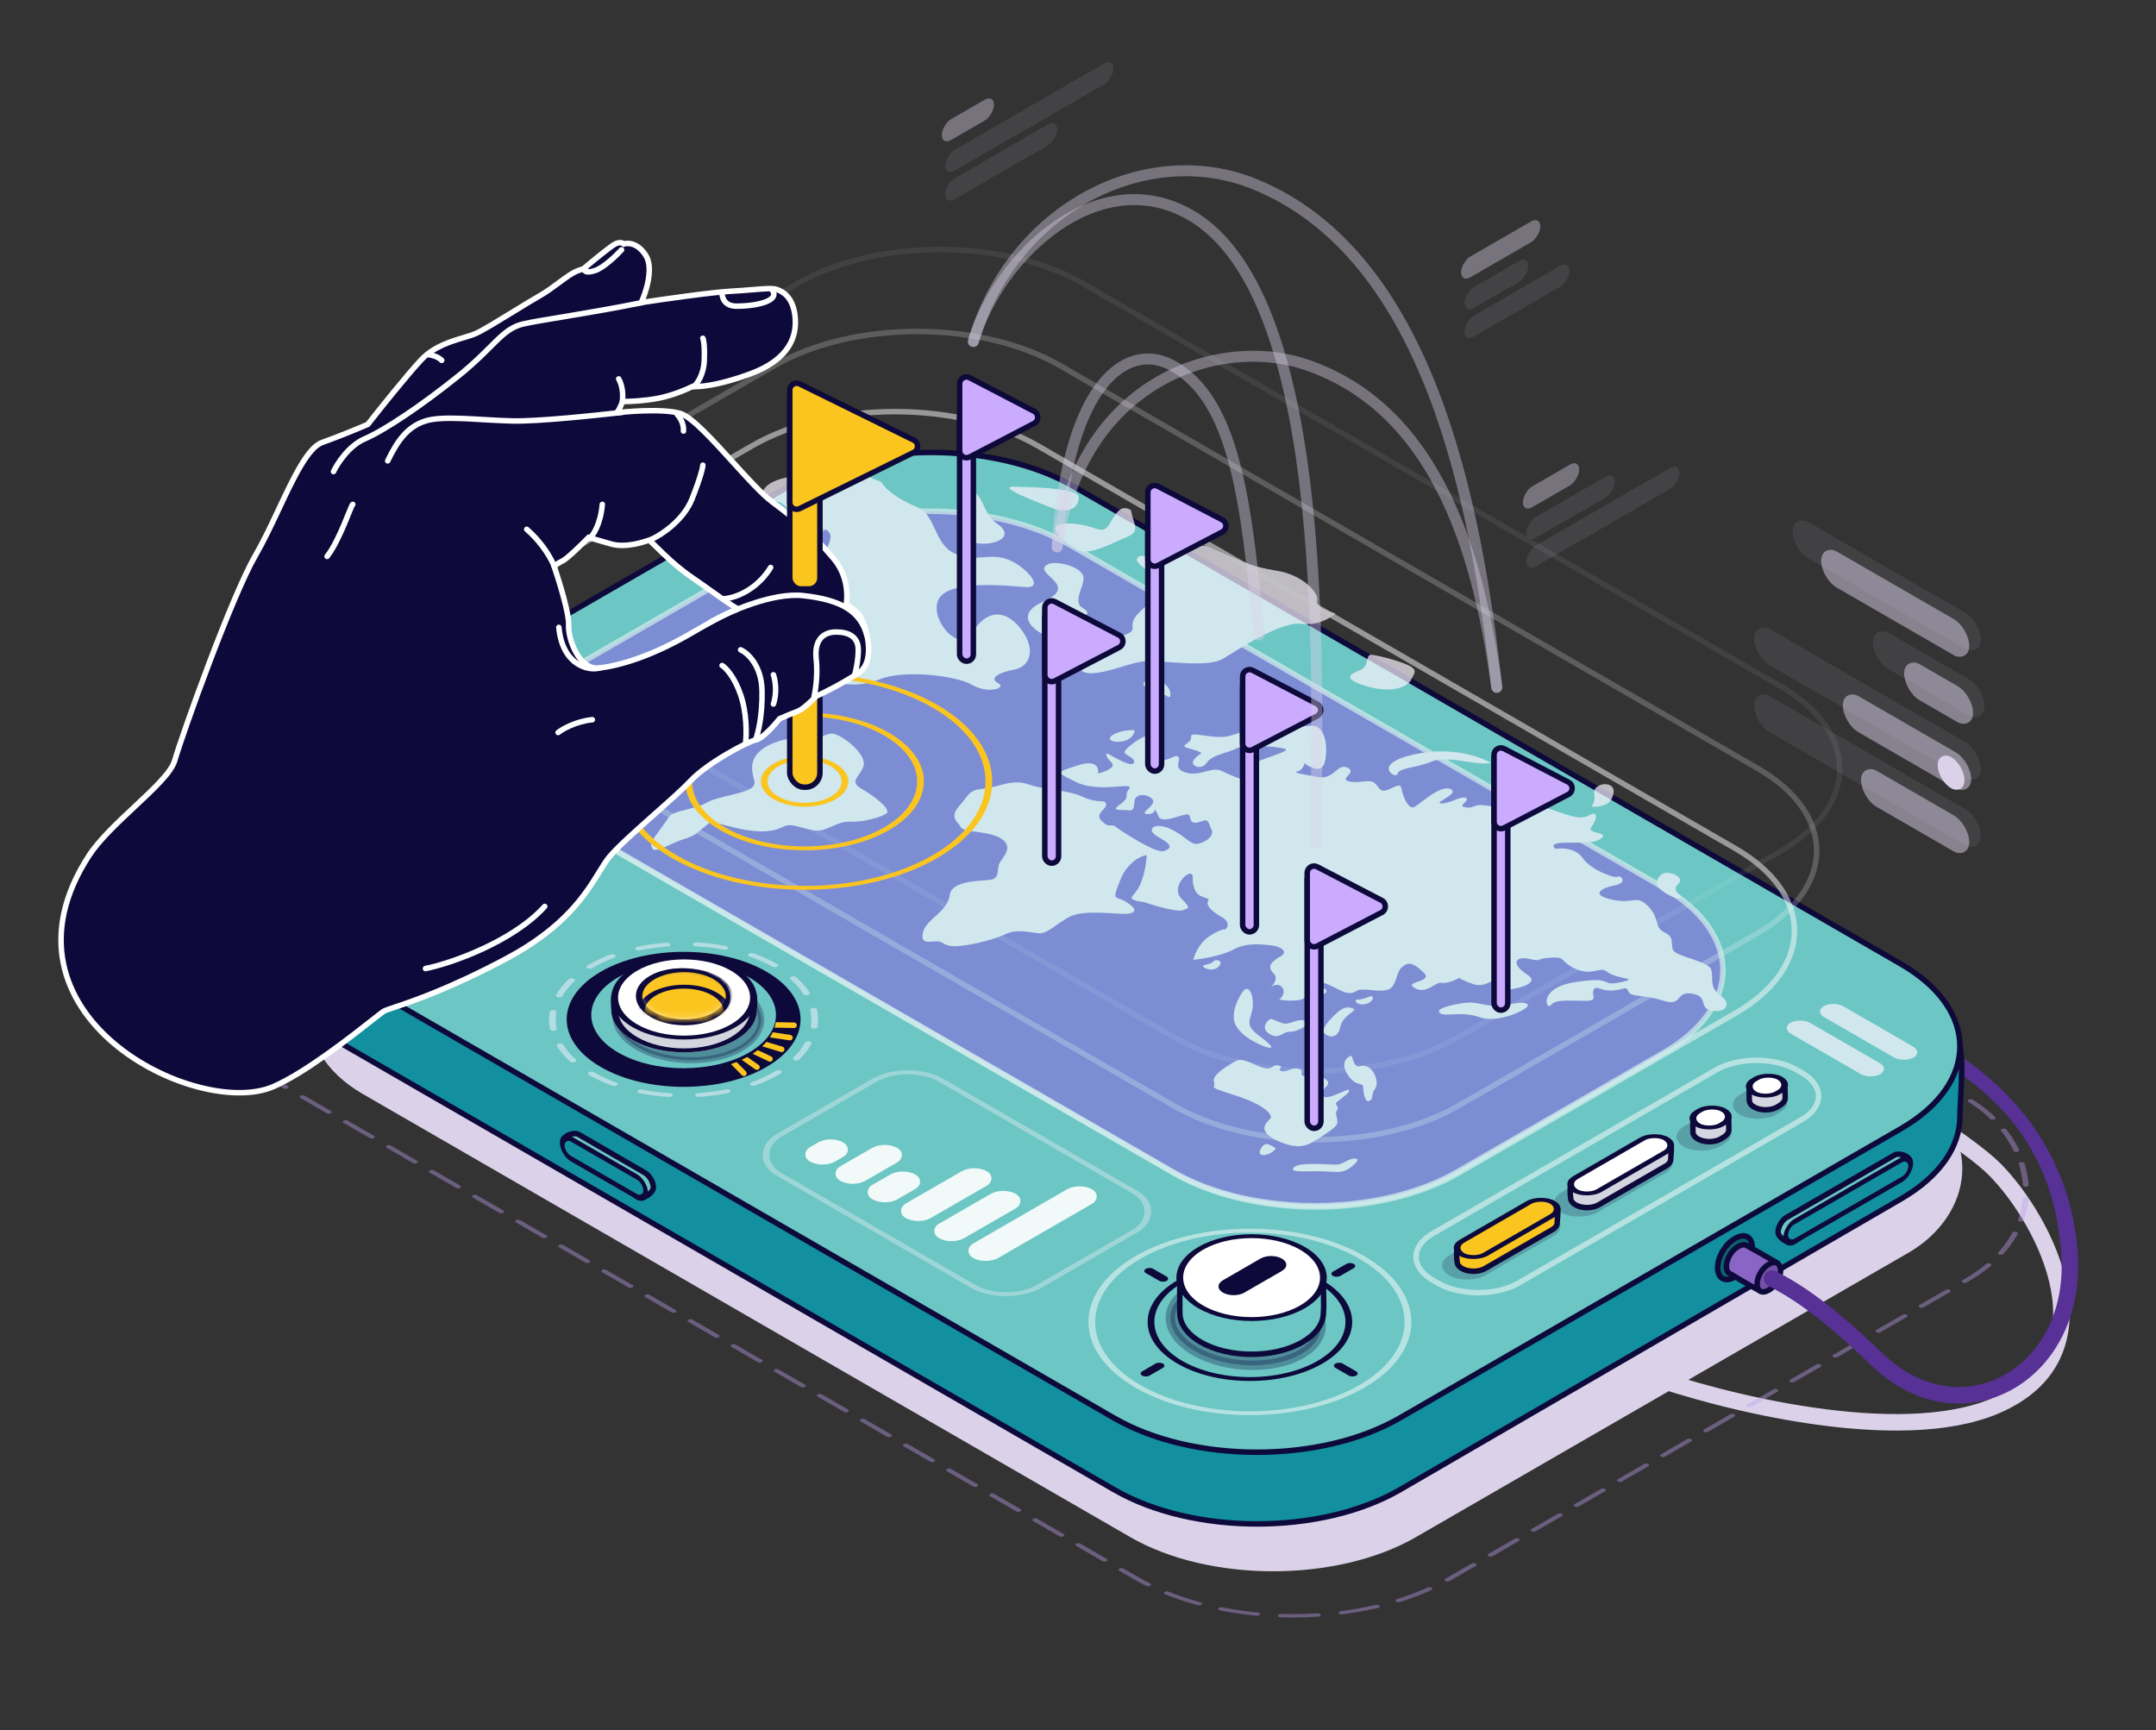<?xml version="1.0" encoding="UTF-8"?> <svg xmlns="http://www.w3.org/2000/svg" width="334" height="268" viewBox="0 0 334 268" fill="none"><rect x="0" y="0" width="334" height="268" fill="#333333" stroke="none"/><rect width="188.367" height="139.229" rx="25.539" transform="matrix(0.866 0.5 -0.866 0.5 154.67 87.097)" fill="#DBD2E9"></rect><g opacity="0.3"><rect opacity="0.3" width="5.587" height="40.528" rx="2.793" transform="matrix(3.77083e-05 1 -0.866 -0.5 306.846 116.336)" fill="#DBD2E9"></rect><rect opacity="0.3" width="5.587" height="40.528" rx="2.793" transform="matrix(3.77083e-05 1 -0.866 -0.5 306.846 126.717)" fill="#DBD2E9"></rect><rect opacity="0.3" width="5.587" height="33.667" rx="2.793" transform="matrix(3.77083e-05 1 -0.866 -0.5 306.846 96.314)" fill="#DBD2E9"></rect><rect opacity="0.3" width="5.587" height="19.949" rx="2.793" transform="matrix(3.77083e-05 1 -0.866 -0.5 307.439 106.639)" fill="#DBD2E9"></rect></g><g opacity="0.5"><rect width="5.587" height="22.946" rx="2.793" transform="matrix(3.77083e-05 1 -0.866 -0.5 305.363 117.925)" fill="#DBD2E9"></rect><rect width="5.587" height="19.35" rx="2.793" transform="matrix(3.77083e-05 1 -0.866 -0.5 305.066 127.694)" fill="#DBD2E9"></rect><rect width="5.587" height="26.486" rx="2.793" transform="matrix(3.77083e-05 1 -0.866 -0.5 305.066 97.291)" fill="#DBD2E9"></rect><rect width="5.587" height="12.329" rx="2.793" transform="matrix(3.77083e-05 1 -0.866 -0.5 305.66 107.672)" fill="#DBD2E9"></rect></g><rect width="4.821" height="4.798" rx="2.399" transform="matrix(3.77083e-05 1 -0.866 -0.5 304.334 118.486)" fill="#DBD2E9"></rect><path d="M254.862 212.947C266.736 217.189 294.201 224.1 309.069 217.808C327.654 209.944 316.873 189.129 309.069 181.204C304.986 177.057 292.408 169.479 291.047 168.621" stroke="#DBD2E9" stroke-width="2.554" stroke-linecap="round"></path><rect opacity="0.4" width="148.6" height="215.872" rx="28.093" transform="matrix(-0.866 0.5 0.866 0.5 142.091 76.303)" stroke="#BF9FF0" stroke-width="0.729" stroke-linecap="round" stroke-linejoin="round" stroke-dasharray="4.69 3.02"></rect><path d="M122.129 86.255C134.344 79.203 154.149 79.203 166.365 86.255L299.343 154.148C305.455 157.676 303.626 168.359 303.622 172.983C303.618 177.601 300.564 182.219 294.461 185.743L216.865 230.789C204.65 237.841 184.844 237.841 172.629 230.789L44.533 156.839C38.599 153.413 35.548 148.953 35.379 144.464C35.2 139.712 33.306 129.149 39.588 125.523L122.129 86.255Z" fill="#12909F" stroke="#0D093A" stroke-width="0.851"></path><path d="M293.467 182.022L293.481 182.013L293.495 182.005C293.968 181.732 294.619 181.348 295.148 180.911C295.414 180.691 295.613 180.487 295.738 180.31C295.85 180.153 295.885 180.046 295.885 179.941C295.885 179.796 295.819 179.61 295.65 179.421C295.487 179.24 295.254 179.084 294.986 178.974C294.718 178.864 294.427 178.803 294.153 178.799C293.872 178.795 293.644 178.853 293.495 178.94L276.777 188.592C276.044 189.016 275.449 190.045 275.449 190.892C275.449 191.044 275.522 191.262 275.7 191.501C275.87 191.73 276.112 191.944 276.386 192.113C276.66 192.282 276.957 192.4 277.233 192.444C277.512 192.49 277.725 192.452 277.853 192.383L293.467 182.022Z" fill="#6CC6C4" stroke="#0D093A" stroke-width="0.851"></path><rect x="-0.369" y="-0.213" width="3.066" height="22.37" rx="1.533" transform="matrix(3.76314e-05 -1 -0.866 0.5 295.819 181.651)" fill="#12909F" stroke="#0D093A" stroke-width="0.851"></rect><path d="M89.702 178.844L89.678 178.827L89.655 178.813C89.182 178.54 88.53 178.155 88.002 177.719C87.736 177.499 87.536 177.295 87.411 177.118C87.3 176.96 87.265 176.853 87.265 176.748C87.264 176.604 87.331 176.417 87.5 176.229C87.663 176.047 87.896 175.892 88.164 175.782C88.431 175.672 88.723 175.61 88.996 175.607C89.277 175.603 89.505 175.661 89.654 175.747C89.654 175.747 89.654 175.747 89.655 175.747L99.885 181.672L99.885 181.672C100.618 182.096 101.213 183.125 101.213 183.972C101.213 184.124 101.14 184.342 100.962 184.581C100.792 184.81 100.55 185.024 100.276 185.193C100.002 185.362 99.705 185.48 99.429 185.524C99.156 185.568 98.946 185.533 98.817 185.467L89.702 178.844Z" fill="#6CC6C4" stroke="#0D093A" stroke-width="0.851"></path><rect x="0.369" y="-0.213" width="3.066" height="14.936" rx="1.533" transform="matrix(-3.76314e-05 -1 0.866 0.5 87.281 179.186)" fill="#12909F" stroke="#0D093A" stroke-width="0.851"></rect><path d="M122.128 75.376C134.344 68.324 154.149 68.324 166.365 75.376L294.46 149.325C306.676 156.377 306.676 167.811 294.46 174.863L216.831 219.679C204.615 226.731 184.81 226.731 172.595 219.679L44.499 145.729C32.283 138.677 32.283 127.243 44.499 120.191L122.128 75.376Z" fill="#6CC6C4" stroke="#0D093A" stroke-width="0.851"></path><rect opacity="0.5" width="46.666" height="29.06" rx="5.959" transform="matrix(0.866 0.5 -0.866 0.5 140.627 164.364)" stroke="#D0E7ED" stroke-width="0.851"></rect><rect opacity="0.9" width="4.48" height="13.715" rx="2.24" transform="matrix(0.866 0.5 -0.866 0.5 155.413 183.832)" fill="white"></rect><rect opacity="0.9" width="4.48" height="21.262" rx="2.24" transform="matrix(0.866 0.5 -0.866 0.5 167.236 183.125)" fill="white"></rect><rect opacity="0.9" width="4.48" height="7.676" rx="2.24" transform="matrix(0.866 0.5 -0.866 0.5 139.86 180.829)" fill="white"></rect><rect opacity="0.9" width="4.48" height="10.186" rx="2.24" transform="matrix(0.866 0.5 -0.866 0.5 137.051 176.709)" fill="white"></rect><rect opacity="0.9" width="4.48" height="5.931" rx="2.24" transform="matrix(0.866 0.5 -0.866 0.5 128.685 175.857)" fill="white"></rect><rect opacity="0.9" width="4.48" height="14.492" rx="2.24" transform="matrix(0.866 0.5 -0.866 0.5 150.925 180.32)" fill="white"></rect><path d="M179.017 211.242C179.331 211.061 179.841 211.061 180.156 211.242C180.471 211.424 180.471 211.718 180.156 211.9L178.079 213.099C177.764 213.281 177.254 213.281 176.94 213.099C176.625 212.917 176.625 212.623 176.94 212.441L179.017 211.242Z" fill="#0D093A"></path><path d="M208.571 195.798C208.886 195.616 209.396 195.616 209.71 195.798C210.025 195.979 210.025 196.274 209.71 196.455L207.633 197.654C207.318 197.836 206.808 197.836 206.494 197.654C206.179 197.473 206.179 197.178 206.494 196.997L208.571 195.798Z" fill="#0D093A"></path><path d="M180.728 197.76C181.043 197.941 181.043 198.236 180.728 198.417C180.413 198.599 179.903 198.599 179.589 198.417L177.511 197.218C177.197 197.036 177.197 196.742 177.511 196.56C177.826 196.379 178.336 196.379 178.651 196.56L180.728 197.76Z" fill="#0D093A"></path><path d="M210.091 212.441C210.406 212.623 210.406 212.917 210.091 213.099C209.777 213.281 209.267 213.281 208.952 213.099L206.875 211.9C206.56 211.718 206.56 211.424 206.875 211.242C207.189 211.061 207.699 211.061 208.014 211.242L210.091 212.441Z" fill="#0D093A"></path><circle cx="12.939" cy="12.939" r="12.513" transform="matrix(0.866 0.5 -0.866 0.5 193.632 191.845)" stroke="#0D093A" stroke-width="0.851"></circle><circle opacity="0.5" cx="20.424" cy="20.424" r="19.998" transform="matrix(0.866 0.5 -0.866 0.5 193.632 184.361)" stroke="white" stroke-width="0.851"></circle><path opacity="0.3" d="M201.606 209.745C197.311 212.225 189.93 212.088 185.115 209.308C180.3 206.529 180.063 202.267 184.358 199.787C188.653 197.308 196.035 197.445 200.85 200.224C205.665 203.004 205.902 207.265 201.606 209.745Z" fill="#0D093A" stroke="#0D093A" stroke-width="1.46"></path><path d="M201.758 207.919C197.415 210.427 190.372 210.427 186.029 207.919C183.869 206.672 182.783 205.041 182.771 203.406C182.763 202.344 182.765 201.495 182.768 200.326C182.769 199.62 182.771 198.798 182.771 197.742C183.823 197.177 185.405 196.733 187.306 196.428C189.293 196.108 191.587 195.946 193.889 195.946C196.191 195.946 198.484 196.108 200.471 196.428C202.373 196.733 203.954 197.177 205.006 197.742C205.007 198.955 205.026 199.844 205.042 200.581C205.067 201.76 205.084 202.548 205.006 203.644C204.896 205.198 203.814 206.733 201.758 207.919Z" fill="#6CC6C4" stroke="#0D093A" stroke-width="0.851"></path><circle cx="9.507" cy="9.507" r="9.081" transform="matrix(0.866 0.5 -0.866 0.5 193.893 188.414)" fill="white" stroke="#0D093A" stroke-width="0.851"></circle><path d="M195.264 194.974C196.18 194.445 197.666 194.445 198.583 194.974C199.5 195.504 199.5 196.362 198.583 196.891L192.774 200.244C191.857 200.774 190.371 200.774 189.454 200.244C188.538 199.715 188.538 198.857 189.454 198.328L195.264 194.974Z" fill="#0D093A"></path><path opacity="0.5" d="M265.841 165.756C269.302 163.758 274.914 163.758 278.375 165.756L279.133 166.194C282.595 168.192 282.595 171.432 279.133 173.43L235.261 198.757C231.8 200.755 226.189 200.755 222.728 198.757L221.969 198.319C218.508 196.321 218.508 193.082 221.969 191.084L265.841 165.756Z" stroke="white" stroke-width="0.851"></path><rect width="3.399" height="16" rx="1.7" transform="matrix(0.866 -0.5 0.866 0.5 281.079 156.699)" fill="#D0E7ED"></rect><rect width="3.399" height="16" rx="1.7" transform="matrix(0.866 -0.5 0.866 0.5 275.932 159.272)" fill="#D0E7ED"></rect><rect opacity="0.2" width="6.309" height="18.535" rx="3.155" transform="matrix(-0.866 -0.5 -0.866 0.5 243.33 189.923)" fill="#0D093A"></rect><path d="M236.916 188.413L236.887 188.43L236.854 188.444L225.924 193.03C225.921 193.033 225.917 193.036 225.913 193.041C225.897 193.057 225.878 193.081 225.858 193.113C225.818 193.178 225.782 193.266 225.752 193.375C225.691 193.593 225.664 193.865 225.658 194.152C225.647 194.65 225.699 195.159 225.729 195.445C225.733 195.487 225.737 195.525 225.74 195.557C225.774 195.903 226.019 196.243 226.477 196.508C227.465 197.078 229.067 197.078 230.055 196.508L240.494 190.479C241.004 190.185 241.251 189.796 241.234 189.409C241.229 189.293 241.248 189.094 241.268 188.875C241.27 188.861 241.271 188.847 241.272 188.833C241.295 188.589 241.321 188.306 241.33 188.028C241.339 187.747 241.33 187.482 241.288 187.271C241.266 187.166 241.238 187.083 241.206 187.022C241.178 186.971 241.157 186.953 241.156 186.952C241.018 186.874 240.831 186.841 240.52 186.877C240.188 186.917 239.78 187.031 239.328 187.205C238.429 187.551 237.515 188.067 236.916 188.413Z" fill="#FBC520" stroke="#0D093A" stroke-width="0.851"></path><rect x="-0.737" width="4.131" height="16.186" rx="2.066" transform="matrix(-0.866 -0.5 -0.866 0.5 241.643 186.918)" fill="#FBC520" stroke="#0D093A" stroke-width="0.851"></rect><rect opacity="0.2" width="6.309" height="7.169" rx="3.155" transform="matrix(-0.866 -0.5 -0.866 0.5 269.803 175.64)" fill="#0D093A"></rect><path d="M263.502 173.022L263.426 173.066L263.326 173.089L262.27 173.332C262.268 173.451 262.266 173.594 262.263 173.75C262.254 174.354 262.24 175.153 262.273 175.484C262.306 175.83 262.552 176.17 263.009 176.434C263.997 177.005 265.599 177.005 266.587 176.434C267.309 176.017 267.856 175.624 267.826 174.945C267.821 174.828 267.819 174.641 267.816 174.425C267.813 174.236 267.811 174.026 267.806 173.82C267.794 173.362 267.772 172.935 267.725 172.746C267.698 172.64 267.592 172.558 267.32 172.497C267.029 172.432 266.6 172.408 266.094 172.436C265.595 172.464 265.064 172.539 264.591 172.647C264.112 172.756 263.731 172.89 263.502 173.022Z" fill="#D5D5E0" stroke="#0D093A" stroke-width="0.851"></path><rect x="-0.737" width="4.131" height="4.614" rx="2.066" transform="matrix(-0.866 -0.5 -0.866 0.5 268.155 172.631)" fill="white" stroke="#0D093A" stroke-width="0.851"></rect><rect opacity="0.2" width="6.309" height="7.169" rx="3.155" transform="matrix(-0.866 -0.5 -0.866 0.5 278.528 170.705)" fill="#0D093A"></rect><path d="M272.227 168.087L272.151 168.131L272.052 168.153L270.995 168.397C270.993 168.516 270.991 168.659 270.989 168.815C270.979 169.419 270.966 170.218 270.998 170.548C271.031 170.895 271.277 171.234 271.735 171.499C272.723 172.069 274.324 172.069 275.312 171.499C276.034 171.082 276.581 170.689 276.551 170.01C276.546 169.893 276.544 169.706 276.541 169.489C276.539 169.301 276.536 169.091 276.531 168.885C276.519 168.427 276.497 168 276.45 167.81C276.423 167.704 276.317 167.622 276.045 167.562C275.754 167.496 275.325 167.473 274.819 167.501C274.32 167.529 273.789 167.604 273.316 167.712C272.838 167.821 272.456 167.955 272.227 168.087Z" fill="#D5D5E0" stroke="#0D093A" stroke-width="0.851"></path><rect x="-0.737" width="4.131" height="4.614" rx="2.066" transform="matrix(-0.866 -0.5 -0.866 0.5 276.88 167.696)" fill="white" stroke="#0D093A" stroke-width="0.851"></rect><rect opacity="0.2" width="6.309" height="18.535" rx="3.155" transform="matrix(-0.866 -0.5 -0.866 0.5 260.704 180.172)" fill="#0D093A"></rect><path d="M254.505 178.555L254.476 178.572L254.443 178.586L243.514 183.172C243.51 183.175 243.506 183.179 243.502 183.183C243.486 183.199 243.468 183.223 243.448 183.255C243.408 183.321 243.371 183.408 243.341 183.517C243.281 183.735 243.253 184.007 243.247 184.294C243.236 184.792 243.289 185.301 243.318 185.587C243.323 185.63 243.327 185.667 243.33 185.699C243.363 186.046 243.609 186.385 244.067 186.65C245.055 187.22 246.656 187.22 247.644 186.65L258.083 180.622C258.593 180.327 258.84 179.938 258.823 179.552C258.818 179.435 258.837 179.237 258.858 179.018C258.859 179.004 258.86 178.989 258.862 178.975C258.885 178.731 258.911 178.448 258.919 178.17C258.928 177.89 258.919 177.624 258.877 177.414C258.856 177.308 258.827 177.225 258.795 177.165C258.768 177.113 258.746 177.095 258.745 177.094C258.607 177.016 258.42 176.983 258.11 177.02C257.777 177.059 257.369 177.174 256.917 177.348C256.018 177.694 255.104 178.21 254.505 178.555Z" fill="#D5D5E0" stroke="#0D093A" stroke-width="0.851"></path><rect x="-0.737" width="4.131" height="16.186" rx="2.066" transform="matrix(-0.866 -0.5 -0.866 0.5 259.233 177.061)" fill="white" stroke="#0D093A" stroke-width="0.851"></rect><path d="M268.907 197.719C270.322 196.902 271.469 194.915 271.469 193.281C271.469 191.648 270.322 190.985 268.907 191.802L268.647 191.952C267.232 192.769 266.085 194.756 266.085 196.39C266.085 198.024 267.232 198.686 268.647 197.869L268.907 197.719Z" fill="#0C636D" stroke="#0D093A" stroke-width="0.851"></path><path d="M273.457 198.347L273.562 198.176L273.705 198.094C274.201 197.808 274.577 197.405 274.828 196.967C275.055 196.572 275.206 196.103 275.234 195.594C273.731 194.713 270.934 193.122 270.543 192.923C270.234 192.767 269.818 192.802 269.361 193.066L269.175 193.173C268.221 193.724 267.448 195.063 267.448 196.165C267.447 196.737 267.656 197.133 267.991 197.303C268.112 197.365 268.411 197.545 268.827 197.794C269.082 197.947 269.381 198.127 269.709 198.321C270.513 198.798 271.506 199.373 272.501 199.899L273.457 198.347Z" fill="#8A65C6" stroke="#0D093A" stroke-width="0.851"></path><path d="M274.117 199.796C275.071 199.245 275.844 197.906 275.844 196.804C275.844 195.703 275.071 195.256 274.117 195.807L273.931 195.914C272.977 196.465 272.204 197.805 272.204 198.906C272.204 200.008 272.977 200.454 273.931 199.903L274.117 199.796Z" fill="#7251A7" stroke="#0D093A" stroke-width="0.851"></path><path fill-rule="evenodd" clip-rule="evenodd" d="M304.345 166.812C315.518 174.899 318.836 185.307 319.351 194.762C319.829 203.538 315.807 210.145 310.313 213.114C304.856 216.063 297.729 215.547 291.612 209.63C282.372 200.694 277.553 198.202 275.106 196.938L275.105 196.937C274.479 196.613 273.708 196.858 273.384 197.485C273.06 198.111 273.306 198.882 273.932 199.206L273.992 199.237C276.252 200.404 280.864 202.788 289.836 211.466C296.701 218.106 305.027 218.873 311.527 215.361C317.989 211.868 322.427 204.268 321.901 194.623C321.352 184.55 316.963 172.933 304.345 164.045C304.451 165.003 304.345 165.641 304.345 166.812Z" fill="#573195"></path><circle cx="14.79" cy="14.79" r="14.79" transform="matrix(0.866 0.5 -0.866 0.5 105.905 143.121)" fill="#0D093A"></circle><path d="M107.586 158.511L123.016 158.83" stroke="#FBC520" stroke-width="0.851" stroke-linecap="round"></path><path d="M117.27 165.321L107.586 158.511L115.248 166.279" stroke="#FBC520" stroke-width="0.851" stroke-linecap="round"></path><path d="M107.586 158.511L122.378 160.746M107.586 158.511L121.101 162.555M107.586 158.511L119.292 164.044" stroke="#FBC520" stroke-width="0.851" stroke-linecap="round"></path><circle cx="11.681" cy="11.681" r="11.681" transform="matrix(0.866 0.5 -0.866 0.5 105.905 146.067)" fill="#0D093A"></circle><circle cx="11.681" cy="11.681" r="11.681" transform="matrix(0.866 0.5 -0.866 0.5 105.905 145.545)" fill="#6CC6C4"></circle><path opacity="0.3" d="M114.78 162.428C110.472 164.915 103.322 164.849 98.809 162.244C94.296 159.639 94.182 155.511 98.49 153.024C102.798 150.537 109.948 150.603 114.461 153.208C118.974 155.813 119.088 159.941 114.78 162.428Z" fill="#0D093A" stroke="#0D093A" stroke-width="0.926"></path><path d="M113.947 161.117C109.545 163.657 102.41 163.657 98.008 161.117C93.607 158.576 93.607 154.456 98.008 151.915C102.41 149.374 109.545 149.374 113.947 151.915C118.348 154.456 118.348 158.576 113.947 161.117Z" fill="#D5D5E0"></path><path fill-rule="evenodd" clip-rule="evenodd" d="M98.753 160.686C102.743 162.989 109.211 162.989 113.201 160.686C117.191 158.383 117.191 154.649 113.201 152.345C109.211 150.042 102.743 150.042 98.753 152.345C94.763 154.649 94.763 158.383 98.753 160.686ZM98.008 161.116C102.409 163.657 109.545 163.657 113.946 161.116C116.067 159.892 117.166 158.301 117.243 156.696C117.325 154.971 117.743 153.231 115.463 151.915C111.062 149.374 100.886 149.374 96.484 151.915C94.204 153.231 94.629 154.971 94.711 156.696C94.788 158.301 95.887 159.892 98.008 161.116Z" fill="#0D093A"></path><circle cx="9.202" cy="9.202" r="8.776" transform="matrix(0.866 0.5 -0.866 0.5 105.977 145.329)" fill="white" stroke="#0D093A" stroke-width="0.851"></circle><path d="M101.063 157.167C103.769 158.729 108.108 158.784 110.754 157.256C113.401 155.728 113.305 153.223 110.6 151.661C107.894 150.1 103.555 150.044 100.909 151.572C98.262 153.1 98.358 155.605 101.063 157.167Z" fill="white" stroke="#0D093A" stroke-width="0.926"></path><mask id="mask0_70_3549" style="mask-type:alpha" maskUnits="userSpaceOnUse" x="98" y="149" width="16" height="10"><circle cx="5.428" cy="5.428" r="5.428" transform="matrix(0.866 0.5 -0.866 0.5 105.977 148.509)" fill="white" stroke="#0D093A" stroke-width="0.851"></circle></mask><g mask="url(#mask0_70_3549)"><ellipse cx="5.707" cy="5.707" rx="5.707" ry="5.707" transform="matrix(0.866 0.5 -0.866 0.5 105.978 148.625)" fill="#FBC520" stroke="#0D093A" stroke-width="0.851"></ellipse><circle cx="5.428" cy="5.428" r="5.428" transform="matrix(0.866 0.5 -0.866 0.5 105.977 151.259)" fill="#FBC520" stroke="#0D093A" stroke-width="0.851"></circle><circle cx="5.105" cy="5.105" r="5.105" transform="matrix(0.866 0.5 -0.866 0.5 106.611 153.038)" fill="#FBC520"></circle></g><circle opacity="0.5" cx="16.595" cy="16.595" r="16.595" transform="matrix(0.866 0.5 -0.866 0.5 105.895 141.378)" stroke="#FBF5FF" stroke-width="0.851" stroke-linecap="round" stroke-linejoin="round" stroke-dasharray="3.71 3.71"></circle><g opacity="0.7"><path opacity="0.7" d="M121.608 84.472C133.823 77.42 153.629 77.42 165.844 84.472L257.747 137.527C269.962 144.579 269.962 156.013 257.747 163.065L225.831 181.49C213.615 188.542 193.81 188.542 181.595 181.49L89.692 128.434C77.477 121.382 77.477 109.949 89.692 102.897L121.608 84.472Z" fill="#8C54E5" stroke="white" stroke-width="0.851"></path><path d="M133.679 72.637C133.414 70.955 130.104 70.037 127.257 69.999C123.88 70.955 128.184 72.828 122.225 73.898C116.266 74.968 118.12 78.408 119.444 77.873C120.769 77.338 121.364 78.091 123.02 79.659C124.675 81.225 125.535 80.701 127.853 81.963C130.17 83.224 126.793 85.785 126.661 89.148C126.529 92.512 117.193 97.136 117.591 98.589C117.988 100.041 121.298 96.601 123.02 97.595C124.741 98.589 121.497 99.621 118.915 101.111C116.333 102.602 114.429 103.429 118.12 105.66C125.204 109.941 121.431 109.826 122.622 111.813C123.814 113.801 127.323 114.374 125.867 112.387C124.41 110.399 125.204 107.533 121.629 105.622C118.054 103.711 125.138 101.723 128.382 102.679C131.627 103.634 126.595 104.437 127.786 105.125C128.978 105.813 132.752 106.73 136.261 105.239C139.77 103.749 147.98 104.59 150.562 106.08C153.144 107.571 156.057 106.577 154.6 105.813C153.144 105.048 154.799 104.169 157.182 103.711C159.566 103.252 160.233 100.834 158.771 98.36C156.785 94.996 153.342 93.467 150.562 98.13C148.642 101.35 143.875 95.875 145.398 92.856C146.92 89.836 155.527 90.677 158.771 90.945C162.016 91.212 158.904 87.734 156.123 86.664C153.342 85.594 151.158 87.161 147.913 85.746C144.669 84.332 145 79.707 142.087 78.561C139.174 77.414 137.055 75.656 136.724 74.93C136.393 74.204 133.944 74.318 133.679 72.637Z" fill="#FBF5FF"></path><path d="M133.745 118.77C134.407 117.012 130.964 114.26 129.442 113.763C128.846 113.419 127.455 113.916 127.124 114.336C125.841 115.966 124.311 113.285 119.842 115.101C115.372 116.916 116.598 119.725 116.862 121.025C117.127 122.324 115.141 122.707 111.963 123.471C108.785 124.235 110.309 124.393 106.734 125.31C103.159 126.227 104.133 126.032 102.478 128.21C100.822 130.389 100.631 130.756 101.094 131.482C101.558 132.208 104.069 130.542 105.989 129.969C107.909 129.395 107.725 129.128 109.182 128.058C110.638 126.987 109.315 127.14 113.817 128.21C118.319 129.281 120.173 128.669 121.364 128.058C122.556 127.446 124.013 128.287 126.065 128.631C128.118 128.975 129.442 127.217 131.693 127.293C133.944 127.37 136.526 126.567 137.32 126.032C138.115 125.497 135.798 123.547 133.613 122.286C131.428 121.025 133.083 120.528 133.745 118.77Z" fill="#FBF5FF"></path><path d="M180.156 85.785C180.554 84.562 183.533 84.6 185.387 84.523C187.244 84.449 186.711 84.6 189.823 85.861C192.934 87.123 193.795 87.772 197.834 88.422C201.872 89.072 204.388 91.9 204.057 93.085C203.792 94.033 205.845 94.779 206.904 95.034C206.176 95.71 204.097 96.976 201.607 96.64C198.496 96.219 192.007 100.5 189.492 102.029C186.976 103.558 180.156 102.22 177.243 102.449C174.33 102.679 166.915 106.424 167.114 102.564C167.312 98.704 175.72 99.124 175.456 97.289C175.191 95.455 176.912 94.614 179.296 92.321C181.679 90.027 175.853 87.811 176.118 86.587C176.383 85.364 179.759 87.008 180.156 85.785Z" fill="#FBF5FF"></path><path d="M167.842 89.377C167.643 87.887 163.936 86.817 162.479 87.352C159.367 88.766 167.694 90.533 161.618 93.2C155.543 95.866 163.075 99.391 162.611 98.283C162.148 97.175 162.81 95.111 164.796 95.799C166.783 96.487 169.696 95.264 167.842 94.27C165.988 93.276 168.04 90.868 167.842 89.377Z" fill="#FBF5FF"></path><path d="M154.468 81.122C151.952 79.364 152.416 75.962 150.032 76.191C148.178 76.191 148.443 79.249 148.84 81.389C149.238 83.53 150.694 84.371 152.813 84.218C154.931 84.065 156.984 82.88 154.468 81.122Z" fill="#FBF5FF"></path><path d="M174.595 83.186C176.78 82.307 175.588 81.236 175.191 79.02C173.602 78.102 172.94 79.402 171.814 81.275C170.689 83.147 169.629 81.084 165.392 81.084C161.155 81.084 165.127 84.141 166.915 85.173C168.703 86.205 172.41 84.065 174.595 83.186Z" fill="#FBF5FF"></path><path d="M162.942 78.676C165.922 79.86 167.445 78.217 167.047 76.688C165.723 75.618 160.294 75.465 157.249 75.388C154.203 75.312 159.963 77.491 162.942 78.676Z" fill="#FBF5FF"></path><path d="M180.62 106.119C179.56 105.048 178.104 104.819 177.177 105.736C177.089 105.966 177.124 106.47 177.971 106.654C179.031 106.883 180.885 107.877 181.083 107.991C181.282 108.106 181.679 107.189 180.62 106.119Z" fill="#FBF5FF"></path><path d="M186.115 116.706C185.784 116.133 183.003 115.903 183.533 115.445C184.063 114.986 184.592 114.833 184.526 114.03C184.46 113.228 188.3 114.68 190.617 113.954C192.934 113.228 196.642 112.157 199.025 112.54C201.409 112.922 202.468 112.234 203.66 112.463C204.852 112.693 205.514 114.527 205.447 116.247C205.381 117.967 205.116 119.496 203.66 119.037C202.495 118.67 202.159 118.298 202.137 118.158C202.049 118.54 201.7 119.343 201.012 119.496C200.151 119.687 201.806 119.955 204.256 120.375C206.705 120.796 207.169 118.158 208.758 118.923C210.347 119.687 207.301 120.681 209.023 121.063C210.744 121.445 212.201 120.528 213.061 121.407C213.922 122.286 213.789 122.974 215.577 122.095C217.365 121.216 216.901 121.866 217.365 123.127C217.828 124.388 218.424 125.42 219.218 124.962C220.013 124.503 223.191 121.522 224.714 122.248C226.236 122.974 221.933 124.388 223.257 124.465C224.581 124.541 226.369 123.203 227.097 123.624C227.825 124.044 225.574 124.885 227.097 125.076C228.62 125.267 228.09 124.427 230.341 124.809C232.592 125.191 234.314 124.121 237.756 124.732C241.199 125.344 244.311 127.37 246.099 126.338C247.886 125.306 247.224 127.217 246.496 128.172C245.768 129.128 249.21 128.898 248.151 129.816C247.092 130.733 245.105 130.504 242.391 130.542C240.219 130.573 240.559 131.192 241.001 131.498C241.95 131.332 244.112 131.383 245.172 132.912C246.496 134.823 250.203 136.122 250.601 135.817C250.998 135.511 252.322 136.734 250.137 137.154C247.952 137.575 246.363 138.645 249.74 139.371C253.117 140.097 253.448 138.53 255.301 140.365C257.155 142.199 256.228 143.652 257.817 144.416C259.406 145.181 258.81 145.983 259.141 147.092C259.472 148.2 264.703 148.85 265.1 150.226C265.497 151.602 264.703 152.901 266.49 154.163C268.278 155.424 267.483 156.953 265.232 156.571C262.981 156.189 264.835 154.354 262.121 153.933C259.406 153.513 260.797 155.997 257.619 155.004C254.441 154.01 252.653 154.507 252.256 153.589C251.859 152.672 251.859 153.284 249.872 153.437C247.886 153.589 247.357 152.519 246.893 153.322C246.43 154.125 247.688 155.004 245.768 155.042C243.848 155.08 240.934 154.698 240.272 155.692C239.61 156.685 238.088 153.054 244.046 152.137C250.005 151.22 247.952 152.71 250.601 152.252C252.719 151.885 252.41 151.666 251.991 151.602C251.241 151.475 249.555 151.067 248.813 150.455C247.886 149.691 246.628 151.258 244.046 150.073C241.464 148.888 242.854 148.238 240.272 148.353C237.69 148.468 239.081 149.041 236.896 148.544C234.711 148.047 234.049 149.347 236.565 150.952C239.081 152.557 233.916 153.398 232.725 153.398C231.533 153.398 234.645 151.984 233.321 151.449C231.996 150.914 230.407 153.131 228.355 152.481C226.713 151.961 226.17 151.602 226.104 151.487C225.508 151.806 224.118 152.405 223.323 152.252C222.33 152.061 221.006 154.125 219.152 153.054C217.298 151.984 222.198 152.213 220.543 150.646C218.887 149.079 218.159 148.965 217.166 149.844C216.173 150.723 216.438 152.863 214.981 153.322C213.525 153.781 211.009 152.94 210.148 153.513C209.287 154.086 208.427 153.819 207.5 153.36C206.573 152.901 204.189 151.602 203.329 152.099C202.468 152.596 202.998 154.583 201.409 154.889C200.138 155.134 198.716 154.965 198.165 154.851C198.562 154.545 199.211 153.742 198.628 152.978C198.099 152.283 197.274 152.609 196.83 152.923C196.788 152.957 196.747 152.988 196.708 153.016C196.744 152.986 196.785 152.954 196.83 152.923C197.376 152.478 198.074 151.547 197.238 150.723C196.112 149.614 197.238 148.812 198.429 148.124C199.621 147.436 198.429 146.595 196.84 146.442C195.252 146.289 193.133 145.983 191.014 147.13C189.319 148.047 186.203 148.557 184.857 148.697C185.034 147.907 185.784 146.067 187.373 145.028C188.962 143.988 189.668 143.907 189.823 143.996C190.198 143.677 190.617 142.849 189.293 142.085C187.638 141.129 186.777 140.25 187.174 139.562C187.571 138.874 185.651 139.371 185.056 137.728C184.46 136.084 185.122 135.473 184.394 135.358C183.665 135.243 181.414 137.613 183.069 139.256C184.725 140.9 183.93 140.671 183.202 141.015C182.474 141.359 178.236 140.136 177.64 139.868C177.045 139.6 176.25 139.753 175.522 139.333C174.794 138.912 176.051 138.721 176.846 136.505C177.482 134.731 177.64 133.065 177.64 132.453C176.736 132.593 174.648 133.569 173.536 136.352C172.145 139.83 172.807 138.683 174.462 139.715C176.118 140.747 176.118 141.359 174.727 141.55C173.337 141.741 167.974 140.785 165.657 142.047C163.34 143.308 162.28 144.684 160.89 144.569C159.5 144.455 157.513 143.843 155.66 144.76C153.806 145.678 148.973 146.786 147.384 146.557C145.795 146.327 146.258 145.831 145.067 145.831C143.875 145.831 142.484 146.327 143.014 144.34C143.544 142.352 146.788 141.244 147.119 138.683C147.45 136.122 152.747 136.581 153.806 136.199C154.865 135.817 154.402 134.555 154.865 133.676C155.329 132.797 157.05 131.268 155.196 129.969C153.342 128.669 149.304 129.013 148.84 128.134C148.377 127.255 146.987 126.682 148.642 124.809C150.297 122.936 150.032 122.401 152.416 122.172C154.799 121.942 156.719 120.604 159.367 121.522C162.016 122.439 165.194 122.286 167.709 123.433C170.225 124.579 171.152 123.739 171.351 124.541C171.549 125.344 169.431 126.032 170.689 127.217C171.947 128.402 172.145 127.522 172.807 128.058C173.469 128.593 179.031 132.262 180.289 131.842C181.547 131.421 181.679 130.886 179.494 129.701C177.309 128.516 178.766 127.37 181.017 128.287C183.268 129.204 184.261 130.695 185.254 130.733C186.247 130.771 188.234 129.625 187.704 128.554C187.174 127.484 187.307 126.796 186.181 127.217C185.056 127.637 184.592 127.522 184.394 126.796C184.195 126.07 184.327 125.917 182.275 126.567C180.223 127.217 179.627 126.949 179.428 126.376C179.269 125.917 179.009 125.522 178.898 125.382C178.898 125.662 178.647 126.2 177.64 126.108C176.382 125.994 179.362 124.656 178.501 123.777C177.64 122.898 175.919 122.974 175.787 123.968C175.654 124.962 175.654 125.65 174.926 125.535C174.198 125.42 172.675 125.611 172.874 125.191C173.072 124.771 174.661 124.083 174.529 123.242C174.396 122.401 175.588 121.942 174.661 121.789C173.734 121.636 169.563 122.592 166.584 121.101C163.605 119.611 163.472 119.687 167.047 118.54C169.907 117.623 170.269 119.025 170.093 119.84C171.108 119.585 172.953 118.892 172.211 118.158C171.285 117.241 171.02 116.4 171.947 116.935C172.874 117.47 175.389 118.923 175.654 118.158C175.919 117.394 174.33 117.012 174.198 116.553C174.065 116.094 177.64 113.266 178.435 114.107C179.229 114.948 177.045 117.508 179.031 117.814C181.017 118.12 182.01 116.706 182.54 117.241C183.069 117.776 181.547 119.037 183.731 119.687C185.916 120.337 187.704 118.693 189.227 119.42C190.749 120.146 193.927 121.522 194.457 120.987C194.987 120.452 192.934 119.42 193.729 118.579C194.523 117.738 200.151 116.4 199.092 116.018C198.032 115.636 192.736 115.253 191.544 115.941C190.352 116.629 187.77 116.897 186.976 118.12C186.181 119.343 184.725 118.732 184.791 118.082C184.844 117.562 185.696 116.948 186.115 116.706Z" fill="#FBF5FF"></path><path d="M174.264 114.757C175.429 114.39 175.765 113.508 175.787 113.113C175.102 113.075 173.469 113.167 172.41 113.839C171.086 114.68 172.807 115.215 174.264 114.757Z" fill="#FBF5FF"></path><path d="M210.744 103.787C212.134 103.214 211.472 101.685 212.333 101.417C212.907 101.468 214.65 101.777 217.034 102.602C220.013 103.634 219.152 104.131 218.623 105.278C218.093 106.424 215.577 107.495 211.605 106.271C207.662 105.058 209.328 104.371 210.713 103.8L210.744 103.787Z" fill="#FBF5FF"></path><path d="M221.801 117.967C224.25 116.935 228.885 118.693 230.937 118.196C229.414 117.241 224.952 115.628 219.285 116.821C212.201 118.311 216.305 120.834 216.504 119.878C216.703 118.923 219.351 118.999 221.801 117.967Z" fill="#FBF5FF"></path><path d="M233.718 155.646C235.625 155.157 236.41 155.366 236.565 155.531C237.69 155.952 232.327 158.666 229.282 157.595C226.236 156.525 223.721 157.672 222.992 156.869C222.264 156.066 226.501 155.302 227.825 155.302C229.15 155.302 231.334 156.258 233.718 155.646Z" fill="#FBF5FF"></path><path d="M191.147 157.832C190.988 155.906 192.184 153.997 192.802 153.284C193.729 152.749 194.325 154.621 193.994 156.418C193.663 158.214 192.802 158.788 195.119 160.508C197.436 162.227 197.238 162.495 196.245 162.227C195.252 161.96 191.345 160.24 191.147 157.832Z" fill="#FBF5FF"></path><path d="M196.708 160.202C195.185 159.323 196.377 158.1 196.642 157.947C196.99 157.613 197.9 158.367 198.893 158.558C199.886 158.749 201.012 157.717 202.137 158.138C203.263 158.558 201.21 159.82 199.886 159.82C198.562 159.82 198.231 161.081 196.708 160.202Z" fill="#FBF5FF"></path><path d="M206.97 157.029C208.559 155.501 209.486 156.189 209.751 156.341C210.179 156.553 207.963 157.373 207.632 159.093C207.301 160.813 206.043 160.775 205.315 160.202C204.587 159.628 205.381 158.558 206.97 157.029Z" fill="#FBF5FF"></path><path d="M186.711 149.462C187.558 149.339 188.035 148.952 188.167 148.774C189.028 148.582 189.558 149.27 188.498 149.958C187.439 150.646 185.651 149.614 186.711 149.462Z" fill="#FBF5FF"></path><path d="M210.347 154.851C211.141 154.851 212.002 154.43 212.267 154.354C212.913 154.116 212.863 155.233 211.538 155.539C210.214 155.845 209.552 154.851 210.347 154.851Z" fill="#FBF5FF"></path><path d="M204.123 153.093C204.282 152.756 205.028 153.08 205.381 153.284C205.646 153.589 205.381 154.125 204.52 153.933C203.66 153.742 203.925 153.513 204.123 153.093Z" fill="#FBF5FF"></path><path d="M211.17 168.343C211.17 167.655 209.978 168.419 208.72 166.394C207.731 164.801 208.494 163.94 209.023 163.693C209.615 163.145 209.448 164.521 210.044 165.018C210.64 165.515 210.508 164.903 211.633 165.171C212.759 165.438 213.752 167.617 213.024 168.649C212.295 169.681 212.891 170.101 212.163 170.522C211.435 170.942 211.17 169.031 211.17 168.343Z" fill="#FBF5FF"></path><path d="M204.814 169.566C205.013 170.674 207.661 169.222 208.786 168.802C209.647 168.916 207.86 170.101 207.197 170.636C206.535 171.171 207.595 171.401 207.131 171.974C206.668 172.547 207.396 173.426 207.131 174.114C206.866 174.802 204.417 176.293 203.424 176.866C202.431 177.44 200.974 178.204 197.73 176.637C194.486 175.07 196.406 173.732 196.803 173.273C197.2 172.815 196.207 171.248 191.44 169.719C186.673 168.19 188.461 168.687 188.064 167.617C187.666 166.546 190.182 165.094 191.308 164.444C192.433 163.795 193.36 164.559 195.28 165.285C197.2 166.011 197.002 164.827 198.061 165.056C199.12 165.285 197.664 165.591 198.458 165.897C199.253 166.203 199.915 165.362 201.04 165.553C202.166 165.744 201.305 166.088 201.768 166.585C202.232 167.082 202.762 165.935 204.88 166.929C206.999 167.922 204.615 168.458 204.814 169.566Z" fill="#FBF5FF"></path><path d="M195.876 177.325C196.406 177.019 197.266 177.669 197.465 177.784C197.995 177.86 196.869 178.892 195.744 178.93C194.618 178.968 195.346 177.631 195.876 177.325Z" fill="#FBF5FF"></path><path d="M207.131 180.413C208.124 180.374 209.184 179.228 210.111 179.534C210.689 179.562 209.78 180.565 208.72 181.177C207.661 181.789 206.734 181.483 204.549 181.445C202.364 181.406 199.584 181.712 200.444 180.833C201.305 179.954 206.138 180.451 207.131 180.413Z" fill="#FBF5FF"></path><path d="M257.089 137.651C256.096 136.696 257.089 135.281 258.148 135.205C259.141 135.167 261.061 135.969 259.936 137.001C258.81 138.033 260.73 138.76 260.466 139.142C260.201 139.524 258.082 138.607 257.089 137.651Z" fill="#FBF5FF"></path><path d="M246.959 122.859C246.827 121.942 248.019 121.407 248.813 121.484C249.74 121.56 250.402 122.248 249.674 123.739C248.945 125.229 246.231 125.038 246.562 124.847C246.893 124.656 247.092 123.777 246.959 122.859Z" fill="#FBF5FF"></path><path opacity="0.7" d="M116.529 69.056C128.744 62.004 148.55 62.004 160.765 69.056L268.824 131.439C281.04 138.491 281.04 149.924 268.824 156.976L226.013 181.691C213.798 188.743 193.992 188.743 181.777 181.691L73.718 119.309C61.502 112.257 61.502 100.823 73.718 93.771L116.529 69.056Z" stroke="white" stroke-width="0.851"></path><path opacity="0.3" d="M119.978 56.637C132.193 49.585 151.998 49.585 164.214 56.637L272.273 119.019C284.488 126.071 284.489 137.505 272.273 144.557L226.013 171.263C213.797 178.315 193.992 178.315 181.777 171.263L73.718 108.88C61.502 101.828 61.502 90.395 73.718 83.343L119.978 56.637Z" stroke="white" stroke-width="0.851"></path><path opacity="0.1" d="M123.546 43.935C135.761 36.883 155.567 36.883 167.782 43.935L275.841 106.318C288.057 113.37 288.057 124.803 275.841 131.855L226.013 160.621C213.797 167.673 193.992 167.673 181.776 160.621L73.717 98.239C61.502 91.187 61.502 79.753 73.717 72.701L123.546 43.935Z" stroke="white" stroke-width="0.851"></path></g><rect x="148.661" y="63.696" width="2.128" height="38.734" rx="1.064" fill="#CAABFD" stroke="#0D093A" stroke-width="0.851"></rect><path d="M160.188 63.71C160.951 64.108 160.951 65.2 160.188 65.598L150.217 70.791C149.509 71.16 148.661 70.646 148.661 69.847L148.661 59.461C148.661 58.662 149.509 58.148 150.217 58.517L160.188 63.71Z" fill="#CAABFD" stroke="#0D093A" stroke-width="0.851"></path><rect x="161.857" y="94.556" width="2.128" height="39.16" rx="1.064" fill="#CAABFD" stroke="#0D093A" stroke-width="0.851"></rect><path d="M173.383 98.401C174.146 98.799 174.146 99.891 173.383 100.289L163.413 105.482C162.704 105.851 161.857 105.337 161.857 104.538L161.857 94.152C161.857 93.353 162.704 92.839 163.413 93.208L173.383 98.401Z" fill="#CAABFD" stroke="#0D093A" stroke-width="0.851"></path><rect x="177.819" y="80.297" width="2.128" height="39.16" rx="1.064" fill="#CAABFD" stroke="#0D093A" stroke-width="0.851"></rect><path d="M189.345 80.524C190.108 80.921 190.108 82.013 189.345 82.411L179.374 87.604C178.666 87.973 177.819 87.459 177.819 86.661L177.819 76.274C177.819 75.475 178.666 74.961 179.374 75.33L189.345 80.524Z" fill="#CAABFD" stroke="#0D093A" stroke-width="0.851"></path><rect x="192.504" y="105.411" width="2.128" height="38.947" rx="1.064" fill="#CAABFD" stroke="#0D093A" stroke-width="0.851"></rect><path d="M204.03 109.043C204.793 109.44 204.793 110.533 204.03 110.93L194.059 116.123C193.351 116.492 192.504 115.978 192.504 115.18L192.504 104.793C192.504 103.994 193.351 103.48 194.059 103.849L204.03 109.043Z" fill="#CAABFD" stroke="#0D093A" stroke-width="0.851"></path><rect x="202.507" y="135.206" width="2.128" height="39.586" rx="1.064" fill="#CAABFD" stroke="#0D093A" stroke-width="0.851"></rect><path d="M214.033 139.477C214.797 139.875 214.797 140.967 214.033 141.364L204.063 146.558C203.354 146.927 202.507 146.413 202.507 145.614L202.507 135.227C202.507 134.429 203.354 133.915 204.063 134.284L214.033 139.477Z" fill="#CAABFD" stroke="#0D093A" stroke-width="0.851"></path><rect x="231.452" y="116.477" width="2.128" height="40.011" rx="1.064" fill="#CAABFD" stroke="#0D093A" stroke-width="0.851"></rect><path d="M242.978 121.174C243.741 121.571 243.741 122.664 242.978 123.061L233.007 128.255C232.299 128.624 231.452 128.11 231.452 127.311L231.452 116.924C231.452 116.125 232.299 115.611 233.007 115.98L242.978 121.174Z" fill="#CAABFD" stroke="#0D093A" stroke-width="0.851"></path><circle cx="23.735" cy="23.735" r="23.309" transform="matrix(0.866 0.5 -0.866 0.5 124.646 97.323)" stroke="#FBC520" stroke-width="0.851"></circle><circle cx="15.088" cy="15.088" r="14.662" transform="matrix(0.866 0.5 -0.866 0.5 124.646 105.969)" stroke="#FBC520" stroke-width="0.851"></circle><circle cx="5.532" cy="5.532" r="5.106" transform="matrix(0.866 0.5 -0.866 0.5 124.646 115.525)" stroke="#FBC520" stroke-width="0.851"></circle><rect x="122.348" y="89.44" width="4.671" height="32.506" rx="2.235" fill="#FBC520" stroke="#0D093A" stroke-width="0.851"></rect><path fill-rule="evenodd" clip-rule="evenodd" d="M20.863 124.963C18.213 127.443 15.379 130.095 13.79 132.539C-2.234 157.189 30.46 173.437 42.321 168.344C47.229 166.237 54.527 160.493 57.798 157.919C58.661 157.24 59.243 156.781 59.429 156.668C59.648 156.533 60.208 156.345 61.103 156.045C63.828 155.131 69.658 153.175 78.428 148.508C87.563 143.648 90.75 138.468 92.826 135.093C93.398 134.163 93.886 133.37 94.39 132.759C95.68 131.197 98.668 128.544 101.501 126.03C103.735 124.048 105.872 122.152 107.002 120.944C109.565 118.204 115.889 114.832 117.106 114.622C118.079 114.453 119.96 112.363 120.778 111.338C121.444 111.049 122.951 110.407 123.66 110.147C124.369 109.888 125.809 108.508 126.441 107.851C127.439 107.417 130.145 106.092 132.988 104.26C135.831 102.428 134.183 96.746 133.063 95.204C132.084 94.095 131.09 93.653 131.09 93.653C131.09 93.653 131.883 89.788 129.159 86.555C125.877 82.662 123.354 80.542 119.622 77.75C118.049 76.573 115.82 74.116 113.536 71.598C110.401 68.141 107.162 64.571 105.377 64.045C102.535 63.207 96.213 63.84 95.493 63.947C95.769 63.81 96.234 62.751 96.445 62.203C97.365 62.211 99.76 62.12 101.972 61.697C104.185 61.274 106.439 60.298 107.289 59.864C108.172 59.981 111.178 59.763 116.142 57.949C122.346 55.681 123.481 52.045 123.175 49.06C122.868 46.076 121.329 45.179 120.338 44.84C119.685 44.616 118.406 44.722 116.567 44.876C115.614 44.955 114.511 45.047 113.266 45.112C110.349 45.264 102.763 46.35 99.334 46.874C100.084 45.26 101.278 41.544 100.058 39.59C98.837 37.635 97.276 37.578 96.648 37.794C96.502 37.645 96.033 37.435 95.323 37.783C94.613 38.13 91.766 40.478 90.431 41.608C90.452 41.601 90.477 41.593 90.503 41.585C90.757 41.502 91.152 41.373 89.545 41.932C88.698 42.226 87.684 42.98 86.558 43.816C85.621 44.512 84.606 45.265 83.547 45.859C82.624 46.376 81.194 47.254 79.687 48.179C77.392 49.588 74.917 51.108 73.779 51.632C73.256 51.873 72.571 52.078 71.798 52.31C69.785 52.914 67.172 53.699 65.239 55.758C63.1 58.038 58.843 63.363 56.982 65.741C55.726 66.283 52.549 67.604 49.89 68.554C47.676 69.345 45.478 74.008 43.165 78.919C42.005 81.379 40.817 83.902 39.582 86.031C35.884 92.406 28.307 113.551 27.056 117.848C26.53 119.659 23.81 122.204 20.863 124.963ZM100.471 83.702C99.829 83.925 96.977 84.917 94.715 84.28C92.775 83.734 91.556 83.37 91.189 83.257C90.149 84.316 87.892 86.521 87.182 86.869C86.472 87.216 85.998 87.595 85.85 87.741C86.64 90.067 88.196 95.139 88.094 96.817C87.966 98.915 89.691 103.9 92.898 103.485C96.105 103.07 100.977 101.674 107.303 97.971C112.365 95.009 114.145 94.346 114.403 94.385C113.287 93.769 111.818 92.719 110.221 91.578C109.301 90.92 108.337 90.231 107.373 89.577C104.893 87.894 102.999 86.028 101.684 84.732C101.251 84.306 100.882 83.942 100.574 83.666C100.552 83.674 100.517 83.686 100.471 83.702Z" fill="#0D093A"></path><path d="M13.79 132.539L14.147 132.771L13.79 132.539ZM20.863 124.963L20.572 124.652L20.863 124.963ZM42.321 168.344L42.489 168.735L42.321 168.344ZM57.798 157.919L57.535 157.584L57.798 157.919ZM59.429 156.668L59.651 157.03L59.651 157.03L59.429 156.668ZM61.103 156.045L61.238 156.448L61.103 156.045ZM78.428 148.508L78.628 148.884L78.428 148.508ZM92.826 135.093L92.464 134.869L92.826 135.093ZM94.39 132.759L94.062 132.488L94.39 132.759ZM101.501 126.03L101.219 125.712L101.501 126.03ZM107.002 120.944L106.691 120.653L107.002 120.944ZM117.106 114.622L117.033 114.202L117.106 114.622ZM120.778 111.338L120.609 110.948L120.512 110.99L120.446 111.073L120.778 111.338ZM123.66 110.147L123.806 110.547L123.806 110.547L123.66 110.147ZM126.441 107.851L126.271 107.461L126.193 107.495L126.134 107.556L126.441 107.851ZM132.988 104.26L132.757 103.903L132.988 104.26ZM133.063 95.204L133.408 94.954L133.396 94.937L133.382 94.922L133.063 95.204ZM131.09 93.653L130.673 93.568L130.604 93.903L130.917 94.042L131.09 93.653ZM129.159 86.555L129.484 86.281L129.159 86.555ZM119.622 77.75L119.877 77.409L119.622 77.75ZM113.536 71.598L113.221 71.884L113.536 71.598ZM105.377 64.045L105.497 63.637L105.377 64.045ZM95.493 63.947L95.304 63.566L95.555 64.368L95.493 63.947ZM96.445 62.203L96.449 61.778L96.154 61.775L96.048 62.05L96.445 62.203ZM101.972 61.697L102.052 62.115L101.972 61.697ZM107.289 59.864L107.346 59.442L107.214 59.424L107.096 59.484L107.289 59.864ZM123.175 49.06L122.751 49.104L123.175 49.06ZM120.338 44.84L120.476 44.437L120.338 44.84ZM116.567 44.876L116.602 45.3L116.567 44.876ZM113.266 45.112L113.244 44.687L113.266 45.112ZM99.334 46.874L98.948 46.694L98.614 47.414L99.398 47.294L99.334 46.874ZM100.058 39.59L100.419 39.364L100.419 39.364L100.058 39.59ZM96.648 37.794L96.345 38.092L96.533 38.284L96.787 38.196L96.648 37.794ZM95.323 37.783L95.51 38.165L95.51 38.165L95.323 37.783ZM90.431 41.608L90.156 41.283L90.562 42.013L90.431 41.608ZM90.503 41.585L90.635 41.989L90.635 41.989L90.503 41.585ZM89.545 41.932L89.684 42.334L89.684 42.334L89.545 41.932ZM86.558 43.816L86.304 43.474L86.304 43.474L86.558 43.816ZM83.547 45.859L83.755 46.23L83.755 46.23L83.547 45.859ZM79.687 48.179L79.465 47.816L79.687 48.179ZM73.779 51.632L73.601 51.245L73.779 51.632ZM71.798 52.31L71.676 51.903L71.798 52.31ZM65.239 55.758L64.929 55.467L65.239 55.758ZM56.982 65.741L57.151 66.132L57.251 66.089L57.318 66.003L56.982 65.741ZM49.89 68.554L49.746 68.153L49.89 68.554ZM43.165 78.919L42.78 78.737L43.165 78.919ZM39.582 86.031L39.95 86.244L39.582 86.031ZM27.056 117.848L26.648 117.729L27.056 117.848ZM94.715 84.28L94.6 84.69L94.715 84.28ZM100.471 83.702L100.331 83.3L100.331 83.3L100.471 83.702ZM91.189 83.257L91.314 82.85L91.067 82.774L90.885 82.959L91.189 83.257ZM85.85 87.741L85.551 87.438L85.361 87.625L85.447 87.878L85.85 87.741ZM88.094 96.817L88.518 96.843L88.518 96.843L88.094 96.817ZM92.898 103.485L92.844 103.063L92.898 103.485ZM107.303 97.971L107.088 97.604L107.303 97.971ZM114.403 94.385L114.339 94.806L114.608 94.013L114.403 94.385ZM110.221 91.578L110.469 91.231L110.221 91.578ZM107.373 89.577L107.612 89.225L107.612 89.225L107.373 89.577ZM101.684 84.732L101.385 85.035L101.684 84.732ZM100.574 83.666L100.858 83.35L100.676 83.186L100.443 83.261L100.574 83.666ZM95.493 63.947L95.681 64.329L95.43 63.526L95.493 63.947ZM14.147 132.771C15.701 130.38 18.49 127.766 21.153 125.273L20.572 124.652C17.936 127.119 15.057 129.81 13.433 132.307L14.147 132.771ZM42.153 167.953C39.312 169.173 35.154 169.134 30.715 167.953C26.289 166.776 21.649 164.48 17.874 161.271C14.1 158.062 11.21 153.957 10.237 149.164C9.266 144.381 10.192 138.856 14.147 132.771L13.433 132.307C9.376 138.548 8.38 144.297 9.403 149.334C10.424 154.361 13.444 158.622 17.323 161.919C21.201 165.217 25.957 167.568 30.496 168.776C35.023 169.98 39.399 170.062 42.489 168.735L42.153 167.953ZM57.535 157.584C55.899 158.872 53.264 160.945 50.427 162.96C47.583 164.979 44.563 166.918 42.153 167.953L42.489 168.735C44.987 167.663 48.07 165.677 50.92 163.654C53.776 161.626 56.426 159.54 58.062 158.253L57.535 157.584ZM59.206 156.305C59.09 156.376 58.877 156.536 58.607 156.744C58.329 156.959 57.966 157.245 57.535 157.584L58.062 158.253C58.493 157.913 58.853 157.63 59.128 157.418C59.411 157.199 59.583 157.072 59.651 157.03L59.206 156.305ZM60.968 155.641C60.522 155.791 60.153 155.915 59.867 156.018C59.593 156.118 59.358 156.211 59.206 156.305L59.651 157.03C59.719 156.989 59.873 156.922 60.158 156.818C60.431 156.719 60.789 156.599 61.238 156.448L60.968 155.641ZM78.228 148.132C69.487 152.784 63.681 154.731 60.968 155.641L61.238 156.448C63.975 155.53 69.829 153.566 78.628 148.884L78.228 148.132ZM92.464 134.869C90.407 138.213 87.269 143.322 78.228 148.132L78.628 148.884C87.857 143.973 91.093 138.722 93.189 135.316L92.464 134.869ZM94.062 132.488C93.535 133.127 93.031 133.948 92.464 134.869L93.189 135.316C93.766 134.378 94.237 133.614 94.719 133.03L94.062 132.488ZM101.219 125.712C98.401 128.213 95.378 130.893 94.062 132.488L94.719 133.03C95.981 131.5 98.936 128.876 101.784 126.349L101.219 125.712ZM106.691 120.653C105.578 121.843 103.461 123.723 101.219 125.712L101.784 126.349C104.009 124.374 106.165 122.461 107.313 121.235L106.691 120.653ZM117.033 114.202C116.835 114.237 116.568 114.327 116.27 114.446C115.963 114.569 115.597 114.733 115.189 114.93C114.373 115.324 113.378 115.857 112.343 116.468C110.282 117.683 108.016 119.237 106.691 120.653L107.313 121.235C108.551 119.911 110.728 118.409 112.775 117.201C113.793 116.6 114.767 116.079 115.56 115.696C115.956 115.505 116.303 115.35 116.586 115.237C116.876 115.12 117.073 115.059 117.179 115.041L117.033 114.202ZM120.446 111.073C120.045 111.574 119.382 112.339 118.704 112.995C118.365 113.323 118.029 113.617 117.726 113.837C117.41 114.065 117.176 114.177 117.033 114.202L117.179 115.041C117.523 114.981 117.889 114.769 118.225 114.526C118.573 114.274 118.942 113.95 119.296 113.607C120.007 112.919 120.693 112.127 121.111 111.604L120.446 111.073ZM123.514 109.748C122.791 110.012 121.272 110.66 120.609 110.948L120.948 111.729C121.616 111.439 123.111 110.801 123.806 110.547L123.514 109.748ZM126.134 107.556C125.825 107.878 125.316 108.378 124.8 108.828C124.542 109.052 124.287 109.261 124.056 109.426C123.819 109.597 123.635 109.704 123.514 109.748L123.806 110.547C124.04 110.462 124.302 110.299 124.554 110.117C124.813 109.931 125.09 109.704 125.359 109.47C125.898 109 126.425 108.482 126.748 108.146L126.134 107.556ZM132.757 103.903C129.935 105.721 127.249 107.036 126.271 107.461L126.61 108.241C127.628 107.799 130.355 106.464 133.218 104.618L132.757 103.903ZM132.719 95.453C133.223 96.149 133.897 97.878 134.088 99.669C134.282 101.481 133.96 103.127 132.757 103.903L133.218 104.618C134.858 103.562 135.134 101.45 134.935 99.578C134.732 97.684 134.023 95.801 133.408 94.954L132.719 95.453ZM131.09 93.653C130.917 94.042 130.917 94.042 130.917 94.042C130.917 94.042 130.917 94.042 130.917 94.042C130.916 94.042 130.916 94.042 130.916 94.042C130.916 94.042 130.916 94.042 130.916 94.042C130.916 94.042 130.916 94.042 130.916 94.042C130.917 94.043 130.919 94.043 130.921 94.044C130.926 94.047 130.935 94.051 130.947 94.057C130.971 94.069 131.009 94.088 131.058 94.114C131.156 94.167 131.299 94.25 131.472 94.366C131.819 94.599 132.283 94.963 132.744 95.485L133.382 94.922C132.864 94.335 132.342 93.925 131.946 93.659C131.749 93.527 131.582 93.43 131.463 93.365C131.403 93.333 131.356 93.309 131.322 93.292C131.305 93.284 131.291 93.278 131.281 93.273C131.276 93.271 131.272 93.269 131.269 93.267C131.267 93.267 131.266 93.266 131.265 93.266C131.265 93.265 131.264 93.265 131.264 93.265C131.264 93.265 131.263 93.265 131.263 93.265C131.263 93.265 131.263 93.265 131.263 93.265C131.263 93.265 131.263 93.264 131.09 93.653ZM128.833 86.83C130.126 88.363 130.586 90.049 130.722 91.36C130.79 92.016 130.777 92.574 130.747 92.966C130.732 93.162 130.712 93.316 130.697 93.419C130.69 93.471 130.683 93.51 130.679 93.535C130.677 93.548 130.675 93.557 130.674 93.562C130.673 93.565 130.673 93.567 130.673 93.568C130.673 93.568 130.673 93.569 130.673 93.569C130.673 93.569 130.673 93.569 130.673 93.568C130.673 93.568 130.673 93.568 130.673 93.568C130.673 93.568 130.673 93.568 131.09 93.653C131.507 93.739 131.507 93.739 131.507 93.739C131.507 93.739 131.507 93.738 131.507 93.738C131.507 93.738 131.507 93.737 131.507 93.737C131.507 93.736 131.508 93.735 131.508 93.733C131.508 93.731 131.509 93.727 131.51 93.722C131.512 93.713 131.514 93.7 131.517 93.683C131.523 93.65 131.531 93.603 131.54 93.543C131.557 93.422 131.579 93.249 131.596 93.032C131.629 92.598 131.643 91.988 131.569 91.273C131.421 89.843 130.916 87.98 129.484 86.281L128.833 86.83ZM119.367 78.091C123.084 80.871 125.58 82.969 128.833 86.83L129.484 86.281C126.175 82.355 123.625 80.213 119.877 77.409L119.367 78.091ZM113.221 71.884C115.49 74.385 117.753 76.883 119.367 78.091L119.877 77.409C118.346 76.263 116.15 73.846 113.852 71.312L113.221 71.884ZM105.256 64.453C105.626 64.562 106.112 64.845 106.705 65.299C107.29 65.747 107.946 66.338 108.653 67.027C110.066 68.407 111.651 70.153 113.221 71.884L113.852 71.312C112.286 69.587 110.683 67.819 109.247 66.418C108.529 65.717 107.845 65.1 107.223 64.623C106.608 64.152 106.02 63.791 105.497 63.637L105.256 64.453ZM95.555 64.368C95.896 64.318 97.639 64.134 99.653 64.067C101.683 64 103.909 64.056 105.256 64.453L105.497 63.637C104.002 63.196 101.647 63.15 99.625 63.217C97.588 63.284 95.81 63.47 95.43 63.526L95.555 64.368ZM96.048 62.05C95.946 62.316 95.783 62.703 95.614 63.037C95.529 63.205 95.447 63.35 95.376 63.456C95.34 63.509 95.311 63.545 95.291 63.568C95.266 63.595 95.27 63.583 95.304 63.566L95.681 64.329C95.784 64.278 95.863 64.203 95.918 64.144C95.977 64.079 96.031 64.006 96.081 63.932C96.181 63.784 96.281 63.604 96.373 63.422C96.559 63.055 96.734 62.639 96.842 62.356L96.048 62.05ZM101.892 61.279C99.715 61.696 97.35 61.785 96.449 61.778L96.442 62.629C97.381 62.637 99.804 62.545 102.052 62.115L101.892 61.279ZM107.096 59.484C106.268 59.908 104.053 60.865 101.892 61.279L102.052 62.115C104.317 61.682 106.61 60.689 107.483 60.242L107.096 59.484ZM115.996 57.549C113.534 58.449 111.566 58.95 110.11 59.212C108.643 59.476 107.722 59.492 107.346 59.442L107.233 60.285C107.74 60.353 108.763 60.319 110.261 60.05C111.77 59.778 113.786 59.263 116.288 58.349L115.996 57.549ZM122.751 49.104C122.897 50.524 122.699 52.076 121.743 53.541C120.786 55.009 119.038 56.437 115.996 57.549L116.288 58.349C119.45 57.193 121.372 55.669 122.456 54.006C123.543 52.34 123.759 50.582 123.598 49.017L122.751 49.104ZM120.2 45.242C120.649 45.396 121.207 45.67 121.69 46.235C122.171 46.797 122.605 47.682 122.751 49.104L123.598 49.017C123.438 47.454 122.949 46.398 122.337 45.681C121.725 44.966 121.018 44.623 120.476 44.437L120.2 45.242ZM116.602 45.3C117.526 45.223 118.292 45.159 118.909 45.142C119.539 45.124 119.953 45.157 120.2 45.242L120.476 44.437C120.07 44.298 119.518 44.273 118.885 44.291C118.24 44.309 117.447 44.375 116.532 44.451L116.602 45.3ZM113.289 45.537C114.541 45.472 115.65 45.379 116.602 45.3L116.532 44.451C115.579 44.531 114.481 44.622 113.244 44.687L113.289 45.537ZM99.398 47.294C102.835 46.77 110.397 45.688 113.289 45.537L113.244 44.687C110.301 44.841 102.691 45.93 99.27 46.453L99.398 47.294ZM99.697 39.815C100.219 40.652 100.252 41.932 100.015 43.286C99.783 44.618 99.311 45.914 98.948 46.694L99.72 47.053C100.108 46.219 100.607 44.851 100.854 43.432C101.098 42.036 101.117 40.482 100.419 39.364L99.697 39.815ZM96.787 38.196C97.216 38.049 98.574 38.019 99.697 39.815L100.419 39.364C99.099 37.252 97.336 37.108 96.51 37.391L96.787 38.196ZM95.51 38.165C96.086 37.883 96.349 38.097 96.345 38.092L96.952 37.495C96.655 37.194 95.98 36.987 95.136 37.401L95.51 38.165ZM90.706 41.933C91.371 41.37 92.413 40.503 93.377 39.735C93.859 39.35 94.318 38.993 94.7 38.711C95.093 38.42 95.373 38.232 95.51 38.165L95.136 37.401C94.918 37.507 94.576 37.743 94.194 38.026C93.8 38.317 93.331 38.682 92.846 39.069C91.874 39.844 90.826 40.716 90.156 41.283L90.706 41.933ZM90.371 41.18C90.345 41.189 90.32 41.197 90.3 41.203L90.562 42.013C90.584 42.006 90.609 41.998 90.635 41.989L90.371 41.18ZM89.684 42.334C90.483 42.056 90.796 41.946 90.876 41.915C90.877 41.914 90.908 41.903 90.937 41.887C90.942 41.884 90.954 41.878 90.967 41.87C90.975 41.865 91.01 41.843 91.046 41.805C91.063 41.788 91.106 41.74 91.135 41.665C91.169 41.577 91.19 41.428 91.099 41.284C91.023 41.163 90.914 41.12 90.873 41.106C90.825 41.09 90.785 41.087 90.767 41.086C90.729 41.083 90.7 41.086 90.691 41.087C90.678 41.089 90.667 41.09 90.661 41.092C90.649 41.094 90.64 41.096 90.635 41.097C90.611 41.103 90.577 41.114 90.559 41.119C90.508 41.135 90.434 41.16 90.371 41.18L90.635 41.989C90.699 41.968 90.769 41.946 90.814 41.931C90.843 41.922 90.845 41.922 90.835 41.925C90.832 41.925 90.824 41.927 90.813 41.929C90.808 41.93 90.798 41.932 90.785 41.933C90.777 41.934 90.747 41.938 90.71 41.935C90.692 41.934 90.652 41.93 90.604 41.914C90.564 41.901 90.454 41.858 90.378 41.737C90.287 41.592 90.308 41.444 90.342 41.356C90.371 41.281 90.415 41.233 90.431 41.216C90.467 41.178 90.502 41.156 90.509 41.152C90.522 41.144 90.533 41.138 90.539 41.135C90.563 41.122 90.584 41.115 90.568 41.121C90.506 41.145 90.213 41.249 89.405 41.53L89.684 42.334ZM86.812 44.158C87.961 43.304 88.915 42.602 89.684 42.334L89.405 41.53C88.482 41.851 87.407 42.655 86.304 43.474L86.812 44.158ZM83.755 46.23C84.842 45.621 85.878 44.851 86.812 44.158L86.304 43.474C85.363 44.173 84.37 44.91 83.339 45.487L83.755 46.23ZM79.91 48.542C81.42 47.614 82.841 46.742 83.755 46.23L83.339 45.487C82.406 46.01 80.968 46.893 79.465 47.816L79.91 48.542ZM73.957 52.018C75.125 51.48 77.629 49.942 79.91 48.542L79.465 47.816C77.154 49.235 74.709 50.735 73.601 51.245L73.957 52.018ZM71.92 52.718C72.683 52.489 73.401 52.274 73.957 52.018L73.601 51.245C73.111 51.471 72.459 51.667 71.676 51.903L71.92 52.718ZM65.55 56.049C67.393 54.085 69.895 53.326 71.92 52.718L71.676 51.903C69.675 52.503 66.951 53.313 64.929 55.467L65.55 56.049ZM57.318 66.003C59.181 63.622 63.425 58.312 65.55 56.049L64.929 55.467C62.774 57.763 58.505 63.104 56.647 65.478L57.318 66.003ZM50.033 68.954C52.704 68 55.891 66.675 57.151 66.132L56.814 65.35C55.561 65.89 52.393 67.207 49.746 68.153L50.033 68.954ZM43.55 79.1C44.709 76.639 45.828 74.266 46.931 72.409C47.481 71.481 48.02 70.695 48.549 70.099C49.081 69.497 49.577 69.117 50.033 68.954L49.746 68.153C49.096 68.385 48.486 68.885 47.911 69.534C47.333 70.188 46.763 71.023 46.199 71.974C45.071 73.874 43.934 76.288 42.78 78.737L43.55 79.1ZM39.95 86.244C41.196 84.097 42.392 81.557 43.55 79.1L42.78 78.737C41.618 81.202 40.438 83.707 39.214 85.817L39.95 86.244ZM27.465 117.967C28.085 115.836 30.287 109.489 32.8 102.87C35.315 96.242 38.122 89.396 39.95 86.244L39.214 85.817C37.344 89.04 34.514 95.955 32.004 102.568C29.49 109.189 27.278 115.563 26.648 117.729L27.465 117.967ZM21.153 125.273C22.624 123.897 24.053 122.56 25.18 121.339C26.293 120.132 27.171 118.978 27.465 117.967L26.648 117.729C26.415 118.529 25.67 119.553 24.554 120.761C23.453 121.955 22.049 123.269 20.572 124.652L21.153 125.273ZM94.6 84.69C95.821 85.034 97.175 84.933 98.276 84.733C99.386 84.53 100.285 84.217 100.611 84.104L100.331 83.3C100.014 83.41 99.166 83.705 98.124 83.895C97.074 84.087 95.87 84.163 94.83 83.871L94.6 84.69ZM91.063 83.663C91.435 83.778 92.658 84.143 94.6 84.69L94.83 83.871C92.892 83.325 91.677 82.962 91.314 82.85L91.063 83.663ZM87.369 87.251C87.599 87.139 87.909 86.904 88.234 86.634C88.57 86.355 88.957 86.007 89.351 85.641C90.14 84.909 90.969 84.088 91.493 83.555L90.885 82.959C90.368 83.485 89.549 84.296 88.772 85.018C88.383 85.379 88.009 85.714 87.689 85.979C87.359 86.254 87.121 86.425 86.995 86.486L87.369 87.251ZM86.148 88.045C86.26 87.935 86.695 87.581 87.369 87.251L86.995 86.486C86.25 86.851 85.736 87.255 85.551 87.438L86.148 88.045ZM88.518 96.843C88.547 96.366 88.46 95.689 88.315 94.938C88.169 94.176 87.956 93.301 87.718 92.412C87.24 90.632 86.65 88.774 86.252 87.604L85.447 87.878C85.84 89.035 86.423 90.875 86.895 92.633C87.131 93.512 87.338 94.365 87.479 95.099C87.623 95.844 87.691 96.43 87.669 96.791L88.518 96.843ZM92.844 103.063C91.508 103.235 90.408 102.297 89.617 100.885C88.832 99.486 88.46 97.796 88.518 96.843L87.669 96.791C87.599 97.936 88.026 99.788 88.874 101.301C89.715 102.803 91.081 104.149 92.953 103.907L92.844 103.063ZM107.088 97.604C100.803 101.283 95.985 102.656 92.844 103.063L92.953 103.907C96.224 103.483 101.15 102.066 107.519 98.339L107.088 97.604ZM114.466 93.965C114.344 93.946 114.217 93.972 114.131 93.993C114.027 94.018 113.9 94.058 113.751 94.113C113.451 94.222 113.033 94.4 112.471 94.669C111.346 95.207 109.625 96.12 107.088 97.604L107.519 98.339C110.044 96.861 111.743 95.961 112.838 95.437C113.387 95.174 113.778 95.009 114.042 94.912C114.175 94.864 114.269 94.835 114.332 94.82C114.412 94.801 114.397 94.815 114.339 94.806L114.466 93.965ZM109.974 91.924C111.562 93.059 113.054 94.126 114.197 94.758L114.608 94.013C113.519 93.411 112.075 92.379 110.469 91.231L109.974 91.924ZM107.134 89.929C108.093 90.58 109.052 91.266 109.974 91.924L110.469 91.231C109.549 90.574 108.581 89.882 107.612 89.225L107.134 89.929ZM101.385 85.035C102.7 86.331 104.619 88.222 107.134 89.929L107.612 89.225C105.168 87.566 103.298 85.725 101.982 84.429L101.385 85.035ZM100.29 83.983C100.588 84.251 100.95 84.607 101.385 85.035L101.982 84.429C101.553 84.006 101.175 83.633 100.858 83.35L100.29 83.983ZM100.611 84.104C100.659 84.087 100.689 84.077 100.705 84.071L100.443 83.261C100.415 83.27 100.375 83.284 100.331 83.3L100.611 84.104ZM95.304 63.566C95.326 63.555 95.373 63.536 95.44 63.536L95.433 64.388C95.535 64.389 95.62 64.359 95.681 64.329L95.304 63.566ZM95.44 63.536C95.442 63.537 95.454 63.537 95.472 63.538C95.48 63.539 95.5 63.541 95.525 63.547C95.53 63.548 95.62 63.566 95.705 63.64C95.757 63.685 95.836 63.778 95.849 63.923C95.862 64.065 95.802 64.169 95.762 64.221C95.695 64.307 95.614 64.342 95.609 64.344C95.571 64.362 95.539 64.37 95.539 64.37C95.522 64.374 95.52 64.374 95.555 64.368L95.43 63.526C95.403 63.53 95.36 63.537 95.324 63.546C95.319 63.548 95.284 63.556 95.244 63.575C95.238 63.578 95.156 63.614 95.089 63.7C95.049 63.752 94.988 63.856 95.001 63.999C95.014 64.143 95.094 64.237 95.146 64.282C95.231 64.356 95.322 64.374 95.328 64.376C95.354 64.382 95.376 64.384 95.386 64.385C95.407 64.388 95.425 64.388 95.433 64.388L95.44 63.536Z" fill="white"></path><path d="M100.929 83.546C102.475 82.846 105.899 80.608 107.225 77.25C108.55 73.892 108.881 72.39 108.881 72.059M104.925 64.229C105.28 64.584 105.968 65.591 105.883 66.783" stroke="white" stroke-width="0.851" stroke-linecap="round"></path><path d="M112.092 92.77C114.632 92.549 117.614 90.826 119.382 87.91" stroke="white" stroke-width="0.851" stroke-linecap="round"></path><path d="M91.319 83.435C91.871 82.957 93.042 81.226 93.307 78.134M110.096 96.358C112.894 94.775 119.684 91.741 124.455 92.272C130.42 92.934 133.299 94.758 134.293 98.403M126.112 107.956C126.333 106.999 126.709 104.488 126.443 102.102C126.112 99.12 127.548 97.905 129.536 97.905C131.524 97.905 132.96 98.678 132.96 100.666C132.96 102.257 132.592 103.906 132.408 104.532M117.055 114.583C117.423 113.663 118.137 110.85 118.049 106.962C117.961 103.074 115.803 101.145 114.735 100.666M115.509 115.025C115.656 113.736 115.707 110.452 114.735 107.625C113.763 104.797 112.416 103.427 111.864 103.096M119.816 104.532C120.074 105.268 120.435 107.205 119.816 109.061M96.4 63.885C92.092 64.364 83.455 65.299 79.39 65.21C74.309 65.1 68.676 64.327 65.915 65.21C63.154 66.094 61.607 68.193 60.061 71.396M51.666 73.053C52.255 71.801 54.052 69.032 56.526 67.972C59.619 66.646 65.363 62.781 70.996 58.252C76.629 53.723 77.734 50.962 81.047 50.189C83.698 49.57 91.319 48.532 99.493 46.875M85.907 87.853C85.539 86.823 84.162 84.209 81.599 81.999M86.459 113.479C87.159 112.926 89.198 111.756 91.761 111.491M54.649 78.134C54.428 78.134 52.66 83.656 50.672 86.197M107.445 59.909C107.961 59.504 109.014 58.119 109.102 55.822C109.191 53.525 108.992 52.582 108.881 52.398M96.4 62.228C96.511 61.566 96.555 59.931 95.848 58.694M111.864 45.329C111.827 46.065 112.215 47.428 114.073 47.428C117.386 47.428 120.675 46.564 119.717 45.074M90.546 41.794C90.546 42.015 90.877 42.347 92.203 41.905C93.528 41.463 95.48 39.585 96.29 38.702M65.915 150.039C69.67 149.302 79.386 145.954 84.388 140.421M92.873 103.484C91.216 103.963 87.129 103.096 86.577 97.188M66.51 54.971C66.9 55.006 67.83 55.226 68.426 55.822" stroke="white" stroke-width="0.851" stroke-linecap="round"></path><rect x="122.348" y="60.501" width="4.671" height="30.738" rx="1.703" fill="#FBC520" stroke="#0D093A" stroke-width="0.851"></rect><path d="M141.552 68.178C142.345 68.568 142.345 69.698 141.552 70.088L123.882 78.789C123.175 79.138 122.348 78.623 122.348 77.835L122.348 60.431C122.348 59.643 123.175 59.128 123.882 59.477L141.552 68.178Z" fill="#FBC520" stroke="#0D093A" stroke-width="0.851"></path><path opacity="0.4" d="M150.79 52.91C156.737 32.291 177.574 21.62 194.478 28.571C221.355 39.624 228.674 77.673 231.877 106.475" stroke="#DBD2E9" stroke-width="1.703" stroke-linecap="round"></path><path opacity="0.4" d="M163.772 84.7C167.369 59.102 188.677 51.961 202.125 56.427C223.506 63.528 229.329 87.972 231.877 106.475" stroke="#DBD2E9" stroke-width="1.703" stroke-linecap="round"></path><path opacity="0.4" d="M163.772 84.729C165.424 59.184 174.61 52.995 181.39 56.516C191.473 61.752 193.102 78.424 195.058 98.387" stroke="#DBD2E9" stroke-width="1.703" stroke-linecap="round"></path><path opacity="0.4" d="M150.79 52.886C154.721 39.486 170.229 25.128 184.427 33.318C206.826 46.237 203.867 108.403 203.867 130.524" stroke="#DBD2E9" stroke-width="1.703" stroke-linecap="round"></path><rect opacity="0.4" width="3.224" height="14.174" rx="1.612" transform="matrix(-3.69127e-08 1 -0.866 0.5 238.62 33.475)" fill="#DBD2E9"></rect><rect opacity="0.1" width="3.224" height="11.401" rx="1.612" transform="matrix(-3.69127e-08 1 -0.866 0.5 236.751 39.613)" fill="#DBD2E9"></rect><rect opacity="0.1" width="3.224" height="18.795" rx="1.612" transform="matrix(-3.69127e-08 1 -0.866 0.5 243.156 40.342)" fill="#DBD2E9"></rect><rect opacity="0.4" width="3.224" height="10.075" rx="1.612" transform="matrix(-3.69127e-08 1 -0.866 0.5 244.646 71.145)" fill="#DBD2E9"></rect><rect opacity="0.1" width="3.224" height="15.847" rx="1.612" transform="matrix(-3.69127e-08 1 -0.866 0.5 250.18 73.013)" fill="#DBD2E9"></rect><rect opacity="0.1" width="3.224" height="27.396" rx="1.612" transform="matrix(-3.69127e-08 1 -0.866 0.5 260.183 71.665)" fill="#DBD2E9"></rect><rect opacity="0.4" width="3.224" height="9.337" rx="1.612" transform="matrix(-3.69127e-08 1 -0.866 0.5 153.982 14.624)" fill="#DBD2E9"></rect><rect opacity="0.1" width="3.224" height="30.099" rx="1.612" transform="matrix(-3.69127e-08 1 -0.866 0.5 172.498 9)" fill="#DBD2E9"></rect><rect opacity="0.1" width="3.224" height="20.024" rx="1.612" transform="matrix(-3.69127e-08 1 -0.866 0.5 163.772 18.459)" fill="#DBD2E9"></rect></svg> 